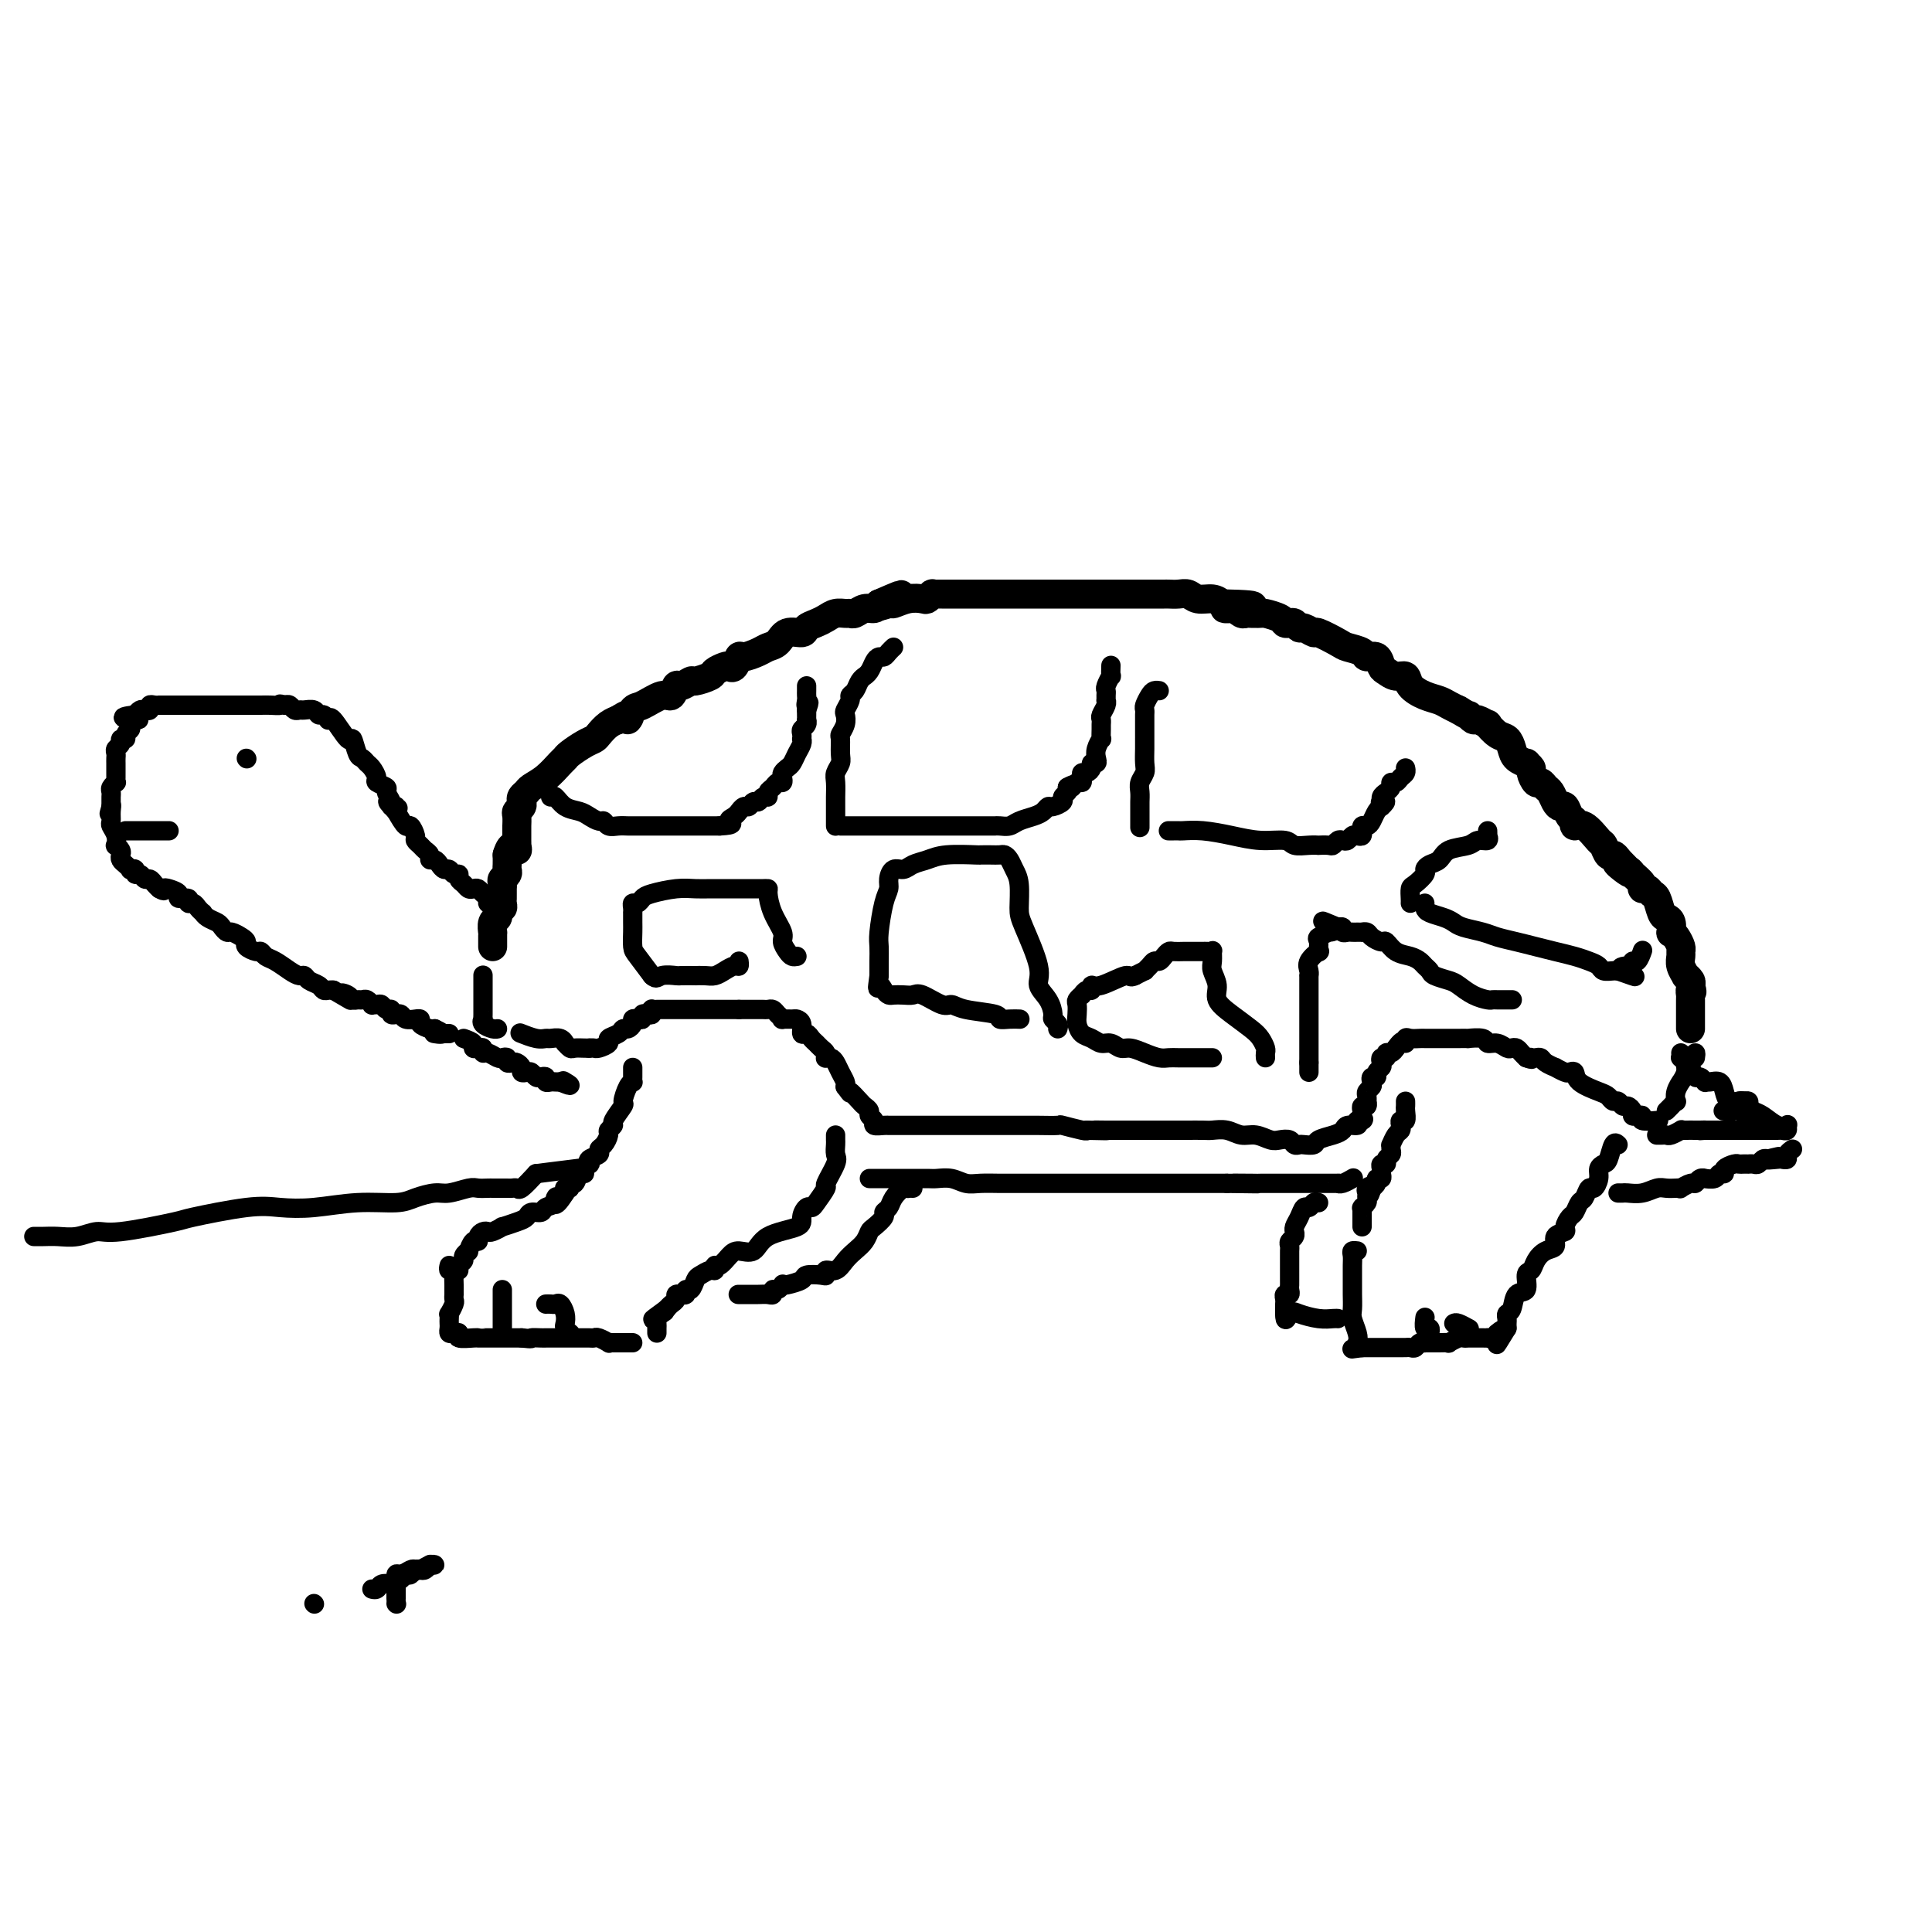 <svg viewBox='0 0 400 400' version='1.1' xmlns='http://www.w3.org/2000/svg' xmlns:xlink='http://www.w3.org/1999/xlink'><g fill='none' stroke='#000000' stroke-width='6' stroke-linecap='round' stroke-linejoin='round'><path d='M102,196c-0.001,-0.344 -0.001,-0.687 0,-1c0.001,-0.313 0.004,-0.594 0,-1c-0.004,-0.406 -0.015,-0.936 0,-1c0.015,-0.064 0.057,0.338 0,0c-0.057,-0.338 -0.212,-1.415 0,-2c0.212,-0.585 0.793,-0.678 1,-1c0.207,-0.322 0.041,-0.874 0,-1c-0.041,-0.126 0.041,0.173 0,0c-0.041,-0.173 -0.207,-0.820 0,-1c0.207,-0.180 0.788,0.105 1,0c0.212,-0.105 0.057,-0.602 0,-1c-0.057,-0.398 -0.015,-0.698 0,-1c0.015,-0.302 0.003,-0.606 0,-1c-0.003,-0.394 0.003,-0.879 0,-1c-0.003,-0.121 -0.015,0.122 0,0c0.015,-0.122 0.057,-0.609 0,-1c-0.057,-0.391 -0.211,-0.685 0,-1c0.211,-0.315 0.789,-0.651 1,-1c0.211,-0.349 0.057,-0.709 0,-1c-0.057,-0.291 -0.016,-0.512 0,-1c0.016,-0.488 0.008,-1.244 0,-2'/><path d='M105,177c0.917,-3.101 1.710,-1.354 2,-1c0.290,0.354 0.078,-0.684 0,-1c-0.078,-0.316 -0.021,0.089 0,0c0.021,-0.089 0.006,-0.672 0,-1c-0.006,-0.328 -0.003,-0.403 0,-1c0.003,-0.597 0.004,-1.718 0,-2c-0.004,-0.282 -0.015,0.275 0,0c0.015,-0.275 0.056,-1.383 0,-2c-0.056,-0.617 -0.208,-0.743 0,-1c0.208,-0.257 0.775,-0.646 1,-1c0.225,-0.354 0.107,-0.674 0,-1c-0.107,-0.326 -0.204,-0.658 0,-1c0.204,-0.342 0.709,-0.694 1,-1c0.291,-0.306 0.366,-0.567 1,-1c0.634,-0.433 1.825,-1.037 3,-2c1.175,-0.963 2.332,-2.286 3,-3c0.668,-0.714 0.847,-0.820 1,-1c0.153,-0.180 0.281,-0.433 1,-1c0.719,-0.567 2.028,-1.448 3,-2c0.972,-0.552 1.606,-0.775 2,-1c0.394,-0.225 0.549,-0.452 1,-1c0.451,-0.548 1.198,-1.417 2,-2c0.802,-0.583 1.658,-0.881 2,-1c0.342,-0.119 0.171,-0.060 0,0'/><path d='M128,149c3.503,-2.361 2.262,-0.263 2,0c-0.262,0.263 0.455,-1.311 1,-2c0.545,-0.689 0.918,-0.495 2,-1c1.082,-0.505 2.871,-1.708 4,-2c1.129,-0.292 1.596,0.329 2,0c0.404,-0.329 0.746,-1.608 1,-2c0.254,-0.392 0.420,0.102 1,0c0.580,-0.102 1.574,-0.802 2,-1c0.426,-0.198 0.285,0.104 1,0c0.715,-0.104 2.285,-0.614 3,-1c0.715,-0.386 0.573,-0.647 1,-1c0.427,-0.353 1.422,-0.798 2,-1c0.578,-0.202 0.739,-0.162 1,0c0.261,0.162 0.622,0.447 1,0c0.378,-0.447 0.773,-1.624 1,-2c0.227,-0.376 0.286,0.049 1,0c0.714,-0.049 2.083,-0.573 3,-1c0.917,-0.427 1.383,-0.758 2,-1c0.617,-0.242 1.387,-0.393 2,-1c0.613,-0.607 1.070,-1.668 2,-2c0.930,-0.332 2.332,0.065 3,0c0.668,-0.065 0.602,-0.592 1,-1c0.398,-0.408 1.258,-0.698 2,-1c0.742,-0.302 1.364,-0.616 2,-1c0.636,-0.384 1.287,-0.839 2,-1c0.713,-0.161 1.490,-0.028 2,0c0.510,0.028 0.753,-0.048 1,0c0.247,0.048 0.499,0.219 1,0c0.501,-0.219 1.250,-0.828 2,-1c0.750,-0.172 1.500,0.094 2,0c0.500,-0.094 0.750,-0.547 1,-1'/><path d='M182,125c8.526,-3.709 2.841,-0.980 1,0c-1.841,0.980 0.161,0.211 1,0c0.839,-0.211 0.516,0.136 1,0c0.484,-0.136 1.775,-0.754 3,-1c1.225,-0.246 2.384,-0.118 3,0c0.616,0.118 0.689,0.228 1,0c0.311,-0.228 0.862,-0.793 1,-1c0.138,-0.207 -0.135,-0.055 0,0c0.135,0.055 0.679,0.015 1,0c0.321,-0.015 0.418,-0.004 1,0c0.582,0.004 1.650,0.001 2,0c0.350,-0.001 -0.018,-0.000 0,0c0.018,0.000 0.421,0.000 1,0c0.579,-0.000 1.332,-0.000 2,0c0.668,0.000 1.249,0.000 2,0c0.751,-0.000 1.671,-0.000 3,0c1.329,0.000 3.069,0.000 5,0c1.931,-0.000 4.055,-0.000 6,0c1.945,0.000 3.711,0.000 6,0c2.289,-0.000 5.102,-0.000 7,0c1.898,0.000 2.880,0.000 4,0c1.120,-0.000 2.379,-0.000 3,0c0.621,0.000 0.603,0.000 1,0c0.397,-0.000 1.209,-0.001 2,0c0.791,0.001 1.562,0.004 2,0c0.438,-0.004 0.544,-0.016 1,0c0.456,0.016 1.263,0.060 2,0c0.737,-0.060 1.404,-0.222 2,0c0.596,0.222 1.122,0.829 2,1c0.878,0.171 2.108,-0.094 3,0c0.892,0.094 1.446,0.547 2,1'/><path d='M253,125c11.466,0.243 4.630,0.850 2,1c-2.630,0.150 -1.055,-0.156 0,0c1.055,0.156 1.588,0.774 2,1c0.412,0.226 0.702,0.061 1,0c0.298,-0.061 0.603,-0.017 1,0c0.397,0.017 0.888,0.007 1,0c0.112,-0.007 -0.153,-0.012 0,0c0.153,0.012 0.723,0.042 1,0c0.277,-0.042 0.259,-0.156 1,0c0.741,0.156 2.240,0.582 3,1c0.760,0.418 0.780,0.829 1,1c0.220,0.171 0.641,0.103 1,0c0.359,-0.103 0.657,-0.240 1,0c0.343,0.240 0.733,0.856 1,1c0.267,0.144 0.412,-0.183 1,0c0.588,0.183 1.618,0.875 2,1c0.382,0.125 0.115,-0.316 1,0c0.885,0.316 2.923,1.389 4,2c1.077,0.611 1.192,0.759 2,1c0.808,0.241 2.310,0.575 3,1c0.690,0.425 0.569,0.941 1,1c0.431,0.059 1.415,-0.340 2,0c0.585,0.340 0.771,1.417 1,2c0.229,0.583 0.501,0.671 1,1c0.499,0.329 1.226,0.900 2,1c0.774,0.100 1.597,-0.272 2,0c0.403,0.272 0.387,1.186 1,2c0.613,0.814 1.855,1.527 3,2c1.145,0.473 2.193,0.704 3,1c0.807,0.296 1.373,0.656 2,1c0.627,0.344 1.313,0.672 2,1'/><path d='M302,147c3.029,1.863 2.102,1.019 2,1c-0.102,-0.019 0.619,0.786 1,1c0.381,0.214 0.420,-0.165 1,0c0.580,0.165 1.700,0.873 2,1c0.300,0.127 -0.219,-0.327 0,0c0.219,0.327 1.177,1.437 2,2c0.823,0.563 1.512,0.581 2,1c0.488,0.419 0.776,1.240 1,2c0.224,0.760 0.385,1.459 1,2c0.615,0.541 1.684,0.923 2,1c0.316,0.077 -0.123,-0.152 0,0c0.123,0.152 0.806,0.685 1,1c0.194,0.315 -0.103,0.412 0,1c0.103,0.588 0.605,1.667 1,2c0.395,0.333 0.683,-0.078 1,0c0.317,0.078 0.662,0.646 1,1c0.338,0.354 0.668,0.494 1,1c0.332,0.506 0.668,1.378 1,2c0.332,0.622 0.662,0.994 1,1c0.338,0.006 0.684,-0.355 1,0c0.316,0.355 0.603,1.427 1,2c0.397,0.573 0.904,0.649 1,1c0.096,0.351 -0.220,0.977 0,1c0.220,0.023 0.976,-0.559 2,0c1.024,0.559 2.316,2.257 3,3c0.684,0.743 0.761,0.529 1,1c0.239,0.471 0.641,1.627 1,2c0.359,0.373 0.674,-0.036 1,0c0.326,0.036 0.663,0.518 1,1'/><path d='M335,178c4.991,4.970 0.969,1.896 0,1c-0.969,-0.896 1.116,0.386 2,1c0.884,0.614 0.565,0.560 1,1c0.435,0.440 1.622,1.373 2,2c0.378,0.627 -0.053,0.949 0,1c0.053,0.051 0.591,-0.169 1,0c0.409,0.169 0.688,0.726 1,1c0.312,0.274 0.658,0.263 1,1c0.342,0.737 0.679,2.221 1,3c0.321,0.779 0.625,0.852 1,1c0.375,0.148 0.822,0.372 1,1c0.178,0.628 0.086,1.660 0,2c-0.086,0.340 -0.166,-0.012 0,0c0.166,0.012 0.579,0.387 1,1c0.421,0.613 0.849,1.464 1,2c0.151,0.536 0.025,0.756 0,1c-0.025,0.244 0.049,0.513 0,1c-0.049,0.487 -0.223,1.191 0,2c0.223,0.809 0.843,1.722 1,2c0.157,0.278 -0.150,-0.079 0,0c0.150,0.079 0.757,0.594 1,1c0.243,0.406 0.121,0.703 0,1'/><path d='M350,204c0.619,2.173 0.166,1.107 0,1c-0.166,-0.107 -0.044,0.745 0,1c0.044,0.255 0.012,-0.087 0,0c-0.012,0.087 -0.003,0.602 0,1c0.003,0.398 0.001,0.680 0,1c-0.001,0.320 -0.000,0.677 0,1c0.000,0.323 0.000,0.612 0,1c-0.000,0.388 -0.000,0.875 0,1c0.000,0.125 0.000,-0.111 0,0c-0.000,0.111 -0.000,0.568 0,1c0.000,0.432 0.000,0.838 0,1c-0.000,0.162 -0.000,0.081 0,0'/></g>
<g fill='none' stroke='#000000' stroke-width='4' stroke-linecap='round' stroke-linejoin='round'><path d='M100,202c-0.000,-0.089 -0.000,-0.177 0,0c0.000,0.177 0.000,0.621 0,1c-0.000,0.379 -0.000,0.693 0,1c0.000,0.307 0.000,0.607 0,1c-0.000,0.393 -0.000,0.879 0,1c0.000,0.121 0.000,-0.123 0,0c-0.000,0.123 -0.000,0.611 0,1c0.000,0.389 0.001,0.678 0,1c-0.001,0.322 -0.002,0.678 0,1c0.002,0.322 0.007,0.612 0,1c-0.007,0.388 -0.026,0.875 0,1c0.026,0.125 0.098,-0.110 0,0c-0.098,0.110 -0.367,0.566 0,1c0.367,0.434 1.368,0.848 2,1c0.632,0.152 0.895,0.044 1,0c0.105,-0.044 0.053,-0.022 0,0'/><path d='M104,189c-0.341,-0.303 -0.683,-0.606 -1,-1c-0.317,-0.394 -0.610,-0.880 -1,-1c-0.390,-0.120 -0.878,0.125 -1,0c-0.122,-0.125 0.122,-0.621 0,-1c-0.122,-0.379 -0.610,-0.640 -1,-1c-0.390,-0.360 -0.683,-0.817 -1,-1c-0.317,-0.183 -0.659,-0.092 -1,0c-0.341,0.092 -0.683,0.183 -1,0c-0.317,-0.183 -0.610,-0.642 -1,-1c-0.390,-0.358 -0.878,-0.617 -1,-1c-0.122,-0.383 0.122,-0.890 0,-1c-0.122,-0.110 -0.610,0.177 -1,0c-0.390,-0.177 -0.683,-0.817 -1,-1c-0.317,-0.183 -0.659,0.092 -1,0c-0.341,-0.092 -0.683,-0.549 -1,-1c-0.317,-0.451 -0.609,-0.894 -1,-1c-0.391,-0.106 -0.879,0.126 -1,0c-0.121,-0.126 0.126,-0.610 0,-1c-0.126,-0.390 -0.625,-0.687 -1,-1c-0.375,-0.313 -0.624,-0.642 -1,-1c-0.376,-0.358 -0.877,-0.745 -1,-1c-0.123,-0.255 0.132,-0.378 0,-1c-0.132,-0.622 -0.651,-1.744 -1,-2c-0.349,-0.256 -0.528,0.356 -1,0c-0.472,-0.356 -1.236,-1.678 -2,-3'/><path d='M82,168c-3.399,-3.476 -0.895,-1.665 0,-1c0.895,0.665 0.183,0.186 0,0c-0.183,-0.186 0.163,-0.077 0,0c-0.163,0.077 -0.836,0.123 -1,0c-0.164,-0.123 0.181,-0.413 0,-1c-0.181,-0.587 -0.889,-1.471 -1,-2c-0.111,-0.529 0.374,-0.705 0,-1c-0.374,-0.295 -1.606,-0.710 -2,-1c-0.394,-0.290 0.049,-0.456 0,-1c-0.049,-0.544 -0.591,-1.464 -1,-2c-0.409,-0.536 -0.685,-0.686 -1,-1c-0.315,-0.314 -0.669,-0.793 -1,-1c-0.331,-0.207 -0.639,-0.143 -1,-1c-0.361,-0.857 -0.777,-2.636 -1,-3c-0.223,-0.364 -0.255,0.688 -1,0c-0.745,-0.688 -2.202,-3.117 -3,-4c-0.798,-0.883 -0.935,-0.222 -1,0c-0.065,0.222 -0.058,0.003 0,0c0.058,-0.003 0.166,0.209 0,0c-0.166,-0.209 -0.608,-0.841 -1,-1c-0.392,-0.159 -0.735,0.155 -1,0c-0.265,-0.155 -0.452,-0.777 -1,-1c-0.548,-0.223 -1.456,-0.046 -2,0c-0.544,0.046 -0.723,-0.039 -1,0c-0.277,0.039 -0.651,0.203 -1,0c-0.349,-0.203 -0.671,-0.772 -1,-1c-0.329,-0.228 -0.664,-0.114 -1,0'/><path d='M59,146c-1.674,-0.464 -0.860,-0.124 -1,0c-0.140,0.124 -1.233,0.033 -2,0c-0.767,-0.033 -1.209,-0.009 -2,0c-0.791,0.009 -1.931,0.002 -3,0c-1.069,-0.002 -2.068,-0.001 -3,0c-0.932,0.001 -1.796,0.000 -2,0c-0.204,-0.000 0.254,-0.000 0,0c-0.254,0.000 -1.220,0.000 -2,0c-0.780,-0.000 -1.375,-0.000 -2,0c-0.625,0.000 -1.281,0.000 -2,0c-0.719,-0.000 -1.502,-0.000 -2,0c-0.498,0.000 -0.712,0.000 -1,0c-0.288,-0.000 -0.651,-0.000 -1,0c-0.349,0.000 -0.685,0.000 -1,0c-0.315,-0.000 -0.610,-0.001 -1,0c-0.390,0.001 -0.874,0.004 -1,0c-0.126,-0.004 0.107,-0.015 0,0c-0.107,0.015 -0.553,0.056 -1,0c-0.447,-0.056 -0.893,-0.208 -1,0c-0.107,0.208 0.126,0.777 0,1c-0.126,0.223 -0.611,0.098 -1,0c-0.389,-0.098 -0.683,-0.171 -1,0c-0.317,0.171 -0.659,0.585 -1,1'/><path d='M28,148c-4.813,0.549 -1.346,0.920 0,1c1.346,0.080 0.572,-0.132 0,0c-0.572,0.132 -0.942,0.609 -1,1c-0.058,0.391 0.196,0.696 0,1c-0.196,0.304 -0.841,0.606 -1,1c-0.159,0.394 0.168,0.879 0,1c-0.168,0.121 -0.830,-0.123 -1,0c-0.170,0.123 0.150,0.611 0,1c-0.150,0.389 -0.772,0.678 -1,1c-0.228,0.322 -0.061,0.678 0,1c0.061,0.322 0.016,0.611 0,1c-0.016,0.389 -0.004,0.877 0,1c0.004,0.123 0.001,-0.121 0,0c-0.001,0.121 0.001,0.606 0,1c-0.001,0.394 -0.004,0.697 0,1c0.004,0.303 0.015,0.606 0,1c-0.015,0.394 -0.057,0.879 0,1c0.057,0.121 0.211,-0.122 0,0c-0.211,0.122 -0.789,0.610 -1,1c-0.211,0.390 -0.057,0.682 0,1c0.057,0.318 0.015,0.663 0,1c-0.015,0.337 -0.004,0.668 0,1c0.004,0.332 0.002,0.666 0,1'/><path d='M23,167c-0.772,2.908 -0.203,0.680 0,0c0.203,-0.680 0.041,0.190 0,1c-0.041,0.810 0.041,1.561 0,2c-0.041,0.439 -0.203,0.565 0,1c0.203,0.435 0.773,1.177 1,2c0.227,0.823 0.113,1.726 0,2c-0.113,0.274 -0.224,-0.082 0,0c0.224,0.082 0.782,0.600 1,1c0.218,0.400 0.096,0.682 0,1c-0.096,0.318 -0.165,0.673 0,1c0.165,0.327 0.565,0.628 1,1c0.435,0.372 0.904,0.817 1,1c0.096,0.183 -0.182,0.106 0,0c0.182,-0.106 0.822,-0.239 1,0c0.178,0.239 -0.107,0.852 0,1c0.107,0.148 0.606,-0.167 1,0c0.394,0.167 0.683,0.818 1,1c0.317,0.182 0.662,-0.105 1,0c0.338,0.105 0.668,0.601 1,1c0.332,0.399 0.666,0.699 1,1'/><path d='M33,184c1.284,0.785 0.993,0.248 1,0c0.007,-0.248 0.313,-0.206 1,0c0.687,0.206 1.756,0.576 2,1c0.244,0.424 -0.338,0.901 0,1c0.338,0.099 1.597,-0.180 2,0c0.403,0.180 -0.050,0.818 0,1c0.050,0.182 0.604,-0.092 1,0c0.396,0.092 0.635,0.549 1,1c0.365,0.451 0.857,0.894 1,1c0.143,0.106 -0.064,-0.125 0,0c0.064,0.125 0.397,0.607 1,1c0.603,0.393 1.474,0.697 2,1c0.526,0.303 0.705,0.606 1,1c0.295,0.394 0.704,0.879 1,1c0.296,0.121 0.478,-0.121 1,0c0.522,0.121 1.383,0.606 2,1c0.617,0.394 0.991,0.697 1,1c0.009,0.303 -0.346,0.605 0,1c0.346,0.395 1.395,0.883 2,1c0.605,0.117 0.768,-0.136 1,0c0.232,0.136 0.535,0.663 1,1c0.465,0.337 1.093,0.486 2,1c0.907,0.514 2.092,1.394 3,2c0.908,0.606 1.539,0.937 2,1c0.461,0.063 0.754,-0.141 1,0c0.246,0.141 0.447,0.626 1,1c0.553,0.374 1.457,0.636 2,1c0.543,0.364 0.723,0.829 1,1c0.277,0.171 0.651,0.049 1,0c0.349,-0.049 0.675,-0.024 1,0'/><path d='M69,205c5.974,3.492 2.910,1.720 2,1c-0.910,-0.720 0.333,-0.390 1,0c0.667,0.390 0.757,0.840 1,1c0.243,0.160 0.639,0.029 1,0c0.361,-0.029 0.688,0.045 1,0c0.312,-0.045 0.608,-0.209 1,0c0.392,0.209 0.878,0.792 1,1c0.122,0.208 -0.121,0.041 0,0c0.121,-0.041 0.606,0.045 1,0c0.394,-0.045 0.698,-0.222 1,0c0.302,0.222 0.602,0.844 1,1c0.398,0.156 0.895,-0.156 1,0c0.105,0.156 -0.180,0.778 0,1c0.180,0.222 0.827,0.045 1,0c0.173,-0.045 -0.126,0.041 0,0c0.126,-0.041 0.679,-0.208 1,0c0.321,0.208 0.410,0.790 1,1c0.590,0.210 1.681,0.046 2,0c0.319,-0.046 -0.136,0.026 0,0c0.136,-0.026 0.861,-0.151 1,0c0.139,0.151 -0.309,0.579 0,1c0.309,0.421 1.374,0.835 2,1c0.626,0.165 0.813,0.083 1,0'/><path d='M90,213c3.200,1.464 0.700,1.124 0,1c-0.700,-0.124 0.400,-0.033 1,0c0.600,0.033 0.700,0.009 1,0c0.300,-0.009 0.800,-0.003 1,0c0.200,0.003 0.100,0.001 0,0'/><path d='M26,172c0.297,0.000 0.594,0.000 1,0c0.406,0.000 0.922,0.000 1,0c0.078,0.000 -0.281,0.000 0,0c0.281,0.000 1.202,0.000 2,0c0.798,0.000 1.471,-0.000 2,0c0.529,0.000 0.912,0.000 1,0c0.088,0.000 -0.121,0.000 0,0c0.121,0.000 0.571,0.000 1,0c0.429,0.000 0.837,0.000 1,0c0.163,0.000 0.082,0.000 0,0'/><path d='M51,157c0.000,0.000 0.100,0.100 0.1,0.1'/><path d='M96,215c0.867,0.312 1.734,0.623 2,1c0.266,0.377 -0.070,0.818 0,1c0.070,0.182 0.548,0.105 1,0c0.452,-0.105 0.880,-0.238 1,0c0.120,0.238 -0.069,0.847 0,1c0.069,0.153 0.396,-0.152 1,0c0.604,0.152 1.485,0.759 2,1c0.515,0.241 0.662,0.116 1,0c0.338,-0.116 0.865,-0.225 1,0c0.135,0.225 -0.122,0.782 0,1c0.122,0.218 0.624,0.097 1,0c0.376,-0.097 0.625,-0.171 1,0c0.375,0.171 0.874,0.585 1,1c0.126,0.415 -0.121,0.829 0,1c0.121,0.171 0.611,0.097 1,0c0.389,-0.097 0.678,-0.218 1,0c0.322,0.218 0.678,0.777 1,1c0.322,0.223 0.611,0.112 1,0c0.389,-0.112 0.878,-0.226 1,0c0.122,0.226 -0.122,0.793 0,1c0.122,0.207 0.610,0.056 1,0c0.390,-0.056 0.683,-0.016 1,0c0.317,0.016 0.659,0.008 1,0'/><path d='M116,224c3.333,1.400 1.667,0.400 1,0c-0.667,-0.400 -0.333,-0.200 0,0'/><path d='M108,214c-0.283,-0.114 -0.567,-0.228 0,0c0.567,0.228 1.984,0.797 3,1c1.016,0.203 1.630,0.039 2,0c0.370,-0.039 0.495,0.046 1,0c0.505,-0.046 1.391,-0.223 2,0c0.609,0.223 0.940,0.844 1,1c0.060,0.156 -0.152,-0.154 0,0c0.152,0.154 0.668,0.773 1,1c0.332,0.227 0.481,0.061 1,0c0.519,-0.061 1.409,-0.016 2,0c0.591,0.016 0.883,0.005 1,0c0.117,-0.005 0.058,-0.002 0,0'/><path d='M122,217c0.374,-0.024 0.748,-0.048 1,0c0.252,0.048 0.382,0.166 1,0c0.618,-0.166 1.723,-0.618 2,-1c0.277,-0.382 -0.276,-0.694 0,-1c0.276,-0.306 1.380,-0.608 2,-1c0.620,-0.392 0.757,-0.876 1,-1c0.243,-0.124 0.591,0.111 1,0c0.409,-0.111 0.879,-0.569 1,-1c0.121,-0.431 -0.109,-0.834 0,-1c0.109,-0.166 0.555,-0.096 1,0c0.445,0.096 0.890,0.218 1,0c0.110,-0.218 -0.115,-0.776 0,-1c0.115,-0.224 0.570,-0.112 1,0c0.430,0.112 0.835,0.226 1,0c0.165,-0.226 0.090,-0.793 0,-1c-0.090,-0.207 -0.195,-0.056 0,0c0.195,0.056 0.690,0.015 1,0c0.310,-0.015 0.435,-0.004 1,0c0.565,0.004 1.569,0.001 2,0c0.431,-0.001 0.290,-0.000 1,0c0.710,0.000 2.272,0.000 3,0c0.728,-0.000 0.620,-0.000 1,0c0.380,0.000 1.246,0.000 2,0c0.754,-0.000 1.395,-0.000 2,0c0.605,0.000 1.173,0.000 2,0c0.827,-0.000 1.914,-0.000 3,0'/><path d='M153,209c2.520,0.000 0.321,0.000 0,0c-0.321,-0.000 1.238,-0.000 2,0c0.762,0.000 0.729,0.000 1,0c0.271,-0.000 0.846,-0.001 1,0c0.154,0.001 -0.114,0.003 0,0c0.114,-0.003 0.609,-0.011 1,0c0.391,0.011 0.677,0.041 1,0c0.323,-0.041 0.682,-0.155 1,0c0.318,0.155 0.596,0.577 1,1c0.404,0.423 0.935,0.847 1,1c0.065,0.153 -0.337,0.035 0,0c0.337,-0.035 1.414,0.014 2,0c0.586,-0.014 0.682,-0.092 1,0c0.318,0.092 0.859,0.353 1,1c0.141,0.647 -0.117,1.679 0,2c0.117,0.321 0.609,-0.069 1,0c0.391,0.069 0.679,0.597 1,1c0.321,0.403 0.674,0.683 1,1c0.326,0.317 0.626,0.673 1,1c0.374,0.327 0.821,0.626 1,1c0.179,0.374 0.089,0.824 0,1c-0.089,0.176 -0.178,0.078 0,0c0.178,-0.078 0.622,-0.137 1,0c0.378,0.137 0.689,0.470 1,1c0.311,0.530 0.622,1.258 1,2c0.378,0.742 0.822,1.498 1,2c0.178,0.502 0.089,0.751 0,1'/><path d='M175,225c1.664,2.284 0.823,0.993 1,1c0.177,0.007 1.372,1.311 2,2c0.628,0.689 0.688,0.763 1,1c0.312,0.237 0.875,0.638 1,1c0.125,0.362 -0.187,0.685 0,1c0.187,0.315 0.872,0.620 1,1c0.128,0.380 -0.300,0.834 0,1c0.300,0.166 1.328,0.045 2,0c0.672,-0.045 0.989,-0.012 1,0c0.011,0.012 -0.285,0.003 0,0c0.285,-0.003 1.150,-0.001 2,0c0.850,0.001 1.684,0.000 2,0c0.316,-0.000 0.114,-0.000 1,0c0.886,0.000 2.861,0.000 4,0c1.139,-0.000 1.443,-0.000 2,0c0.557,0.000 1.368,0.000 2,0c0.632,-0.000 1.086,-0.000 2,0c0.914,0.000 2.287,-0.000 3,0c0.713,0.000 0.764,0.000 1,0c0.236,-0.000 0.656,-0.000 1,0c0.344,0.000 0.613,0.000 1,0c0.387,-0.000 0.892,-0.000 1,0c0.108,0.000 -0.180,0.000 0,0c0.180,-0.000 0.829,-0.001 2,0c1.171,0.001 2.864,0.004 4,0c1.136,-0.004 1.716,-0.015 3,0c1.284,0.015 3.272,0.056 4,0c0.728,-0.056 0.196,-0.207 1,0c0.804,0.207 2.944,0.774 4,1c1.056,0.226 1.028,0.113 1,0'/><path d='M225,234c7.163,0.155 3.071,0.041 2,0c-1.071,-0.041 0.881,-0.011 2,0c1.119,0.011 1.407,0.003 2,0c0.593,-0.003 1.493,-0.001 2,0c0.507,0.001 0.622,0.000 1,0c0.378,-0.000 1.019,-0.000 2,0c0.981,0.000 2.303,0.000 3,0c0.697,-0.000 0.768,-0.000 1,0c0.232,0.000 0.623,0.000 1,0c0.377,-0.000 0.738,-0.000 1,0c0.262,0.000 0.425,0.000 1,0c0.575,-0.000 1.560,-0.001 2,0c0.440,0.001 0.333,0.004 1,0c0.667,-0.004 2.107,-0.016 3,0c0.893,0.016 1.240,0.061 2,0c0.760,-0.061 1.932,-0.226 3,0c1.068,0.226 2.030,0.844 3,1c0.970,0.156 1.947,-0.151 3,0c1.053,0.151 2.180,0.758 3,1c0.820,0.242 1.332,0.117 2,0c0.668,-0.117 1.493,-0.227 2,0c0.507,0.227 0.697,0.790 1,1c0.303,0.210 0.717,0.067 1,0c0.283,-0.067 0.433,-0.059 1,0c0.567,0.059 1.551,0.170 2,0c0.449,-0.170 0.362,-0.619 1,-1c0.638,-0.381 2.000,-0.693 3,-1c1.000,-0.307 1.639,-0.608 2,-1c0.361,-0.392 0.443,-0.875 1,-1c0.557,-0.125 1.588,0.107 2,0c0.412,-0.107 0.206,-0.554 0,-1'/><path d='M281,232c1.929,-0.724 1.253,-0.035 1,0c-0.253,0.035 -0.082,-0.583 0,-1c0.082,-0.417 0.074,-0.633 0,-1c-0.074,-0.367 -0.216,-0.886 0,-1c0.216,-0.114 0.789,0.177 1,0c0.211,-0.177 0.060,-0.821 0,-1c-0.060,-0.179 -0.030,0.107 0,0c0.030,-0.107 0.059,-0.607 0,-1c-0.059,-0.393 -0.208,-0.679 0,-1c0.208,-0.321 0.773,-0.677 1,-1c0.227,-0.323 0.117,-0.611 0,-1c-0.117,-0.389 -0.241,-0.877 0,-1c0.241,-0.123 0.848,0.121 1,0c0.152,-0.121 -0.151,-0.606 0,-1c0.151,-0.394 0.758,-0.698 1,-1c0.242,-0.302 0.120,-0.602 0,-1c-0.120,-0.398 -0.239,-0.894 0,-1c0.239,-0.106 0.837,0.178 1,0c0.163,-0.178 -0.110,-0.817 0,-1c0.110,-0.183 0.603,0.091 1,0c0.397,-0.091 0.699,-0.545 1,-1'/><path d='M289,217c1.699,-2.486 1.948,-1.202 2,-1c0.052,0.202 -0.092,-0.678 0,-1c0.092,-0.322 0.420,-0.086 1,0c0.580,0.086 1.412,0.023 2,0c0.588,-0.023 0.931,-0.006 1,0c0.069,0.006 -0.137,0.002 0,0c0.137,-0.002 0.615,-0.000 1,0c0.385,0.000 0.677,0.000 1,0c0.323,-0.000 0.678,-0.000 1,0c0.322,0.000 0.610,0.000 1,0c0.390,-0.000 0.883,-0.000 1,0c0.117,0.000 -0.143,0.000 0,0c0.143,-0.000 0.690,-0.001 1,0c0.310,0.001 0.383,0.004 1,0c0.617,-0.004 1.779,-0.016 2,0c0.221,0.016 -0.498,0.061 0,0c0.498,-0.061 2.213,-0.226 3,0c0.787,0.226 0.645,0.844 1,1c0.355,0.156 1.208,-0.152 2,0c0.792,0.152 1.521,0.762 2,1c0.479,0.238 0.706,0.105 1,0c0.294,-0.105 0.656,-0.182 1,0c0.344,0.182 0.670,0.623 1,1c0.330,0.377 0.665,0.688 1,1'/><path d='M316,219c1.631,0.620 1.209,0.169 1,0c-0.209,-0.169 -0.206,-0.055 0,0c0.206,0.055 0.614,0.052 1,0c0.386,-0.052 0.751,-0.154 1,0c0.249,0.154 0.381,0.563 1,1c0.619,0.437 1.725,0.900 2,1c0.275,0.100 -0.280,-0.164 0,0c0.280,0.164 1.395,0.755 2,1c0.605,0.245 0.701,0.145 1,0c0.299,-0.145 0.801,-0.336 1,0c0.199,0.336 0.095,1.199 1,2c0.905,0.801 2.820,1.539 4,2c1.180,0.461 1.625,0.645 2,1c0.375,0.355 0.679,0.883 1,1c0.321,0.117 0.660,-0.175 1,0c0.340,0.175 0.682,0.818 1,1c0.318,0.182 0.612,-0.096 1,0c0.388,0.096 0.872,0.565 1,1c0.128,0.435 -0.098,0.834 0,1c0.098,0.166 0.521,0.097 1,0c0.479,-0.097 1.015,-0.222 1,0c-0.015,0.222 -0.581,0.790 0,1c0.581,0.210 2.309,0.060 3,0c0.691,-0.060 0.346,-0.030 0,0'/><path d='M351,219c0.081,-0.517 0.161,-1.034 0,-1c-0.161,0.034 -0.564,0.621 -1,1c-0.436,0.379 -0.905,0.552 -1,1c-0.095,0.448 0.185,1.171 0,2c-0.185,0.829 -0.833,1.762 -1,2c-0.167,0.238 0.149,-0.221 0,0c-0.149,0.221 -0.762,1.121 -1,2c-0.238,0.879 -0.103,1.738 0,2c0.103,0.262 0.172,-0.074 0,0c-0.172,0.074 -0.585,0.558 -1,1c-0.415,0.442 -0.833,0.840 -1,1c-0.167,0.160 -0.084,0.080 0,0'/><path d='M348,218c0.024,0.449 0.048,0.899 0,1c-0.048,0.101 -0.168,-0.146 0,0c0.168,0.146 0.623,0.684 1,1c0.377,0.316 0.675,0.410 1,1c0.325,0.590 0.678,1.675 1,2c0.322,0.325 0.615,-0.111 1,0c0.385,0.111 0.863,0.767 1,1c0.137,0.233 -0.066,0.042 0,0c0.066,-0.042 0.403,0.066 1,0c0.597,-0.066 1.455,-0.305 2,0c0.545,0.305 0.777,1.153 1,2c0.223,0.847 0.438,1.694 1,2c0.562,0.306 1.471,0.072 2,0c0.529,-0.072 0.678,0.019 1,0c0.322,-0.019 0.818,-0.150 1,0c0.182,0.150 0.049,0.579 0,1c-0.049,0.421 -0.014,0.835 0,1c0.014,0.165 0.007,0.083 0,0'/><path d='M362,230c1.741,1.856 -0.906,0.497 -2,0c-1.094,-0.497 -0.633,-0.133 -1,0c-0.367,0.133 -1.560,0.036 -2,0c-0.440,-0.036 -0.126,-0.010 0,0c0.126,0.010 0.063,0.005 0,0'/><path d='M131,221c-0.002,0.340 -0.003,0.680 0,1c0.003,0.320 0.011,0.619 0,1c-0.011,0.381 -0.039,0.846 0,1c0.039,0.154 0.146,-0.001 0,0c-0.146,0.001 -0.546,0.157 -1,1c-0.454,0.843 -0.963,2.373 -1,3c-0.037,0.627 0.397,0.352 0,1c-0.397,0.648 -1.626,2.219 -2,3c-0.374,0.781 0.106,0.773 0,1c-0.106,0.227 -0.797,0.691 -1,1c-0.203,0.309 0.082,0.464 0,1c-0.082,0.536 -0.530,1.454 -1,2c-0.470,0.546 -0.962,0.720 -1,1c-0.038,0.280 0.378,0.666 0,1c-0.378,0.334 -1.551,0.616 -2,1c-0.449,0.384 -0.176,0.871 0,1c0.176,0.129 0.255,-0.101 0,0c-0.255,0.101 -0.843,0.534 -1,1c-0.157,0.466 0.117,0.966 0,1c-0.117,0.034 -0.623,-0.397 -1,0c-0.377,0.397 -0.623,1.623 -1,2c-0.377,0.377 -0.886,-0.096 -1,0c-0.114,0.096 0.166,0.761 0,1c-0.166,0.239 -0.776,0.054 -1,0c-0.224,-0.054 -0.060,0.024 0,0c0.060,-0.024 0.017,-0.150 0,0c-0.017,0.150 -0.009,0.575 0,1'/><path d='M117,247c-2.649,4.200 -2.272,1.699 -2,1c0.272,-0.699 0.438,0.404 0,1c-0.438,0.596 -1.481,0.684 -2,1c-0.519,0.316 -0.515,0.859 -1,1c-0.485,0.141 -1.459,-0.121 -2,0c-0.541,0.121 -0.649,0.625 -1,1c-0.351,0.375 -0.945,0.623 -2,1c-1.055,0.377 -2.573,0.885 -3,1c-0.427,0.115 0.235,-0.163 0,0c-0.235,0.163 -1.369,0.766 -2,1c-0.631,0.234 -0.760,0.099 -1,0c-0.240,-0.099 -0.590,-0.162 -1,0c-0.410,0.162 -0.879,0.550 -1,1c-0.121,0.450 0.107,0.961 0,1c-0.107,0.039 -0.550,-0.393 -1,0c-0.450,0.393 -0.909,1.611 -1,2c-0.091,0.389 0.186,-0.050 0,0c-0.186,0.050 -0.834,0.588 -1,1c-0.166,0.412 0.151,0.698 0,1c-0.151,0.302 -0.772,0.620 -1,1c-0.228,0.380 -0.065,0.823 0,1c0.065,0.177 0.033,0.089 0,0'/><path d='M173,235c-0.005,0.362 -0.009,0.725 0,1c0.009,0.275 0.032,0.463 0,1c-0.032,0.537 -0.121,1.422 0,2c0.121,0.578 0.450,0.849 0,2c-0.450,1.151 -1.678,3.183 -2,4c-0.322,0.817 0.263,0.421 0,1c-0.263,0.579 -1.375,2.133 -2,3c-0.625,0.867 -0.762,1.046 -1,1c-0.238,-0.046 -0.576,-0.316 -1,0c-0.424,0.316 -0.932,1.219 -1,2c-0.068,0.781 0.305,1.440 -1,2c-1.305,0.560 -4.290,1.019 -6,2c-1.710,0.981 -2.147,2.482 -3,3c-0.853,0.518 -2.123,0.052 -3,0c-0.877,-0.052 -1.361,0.311 -2,1c-0.639,0.689 -1.432,1.705 -2,2c-0.568,0.295 -0.912,-0.129 -1,0c-0.088,0.129 0.079,0.813 0,1c-0.079,0.187 -0.403,-0.123 -1,0c-0.597,0.123 -1.465,0.678 -2,1c-0.535,0.322 -0.736,0.412 -1,1c-0.264,0.588 -0.592,1.674 -1,2c-0.408,0.326 -0.898,-0.110 -1,0c-0.102,0.110 0.184,0.764 0,1c-0.184,0.236 -0.837,0.052 -1,0c-0.163,-0.052 0.163,0.027 0,0c-0.163,-0.027 -0.817,-0.162 -1,0c-0.183,0.162 0.105,0.621 0,1c-0.105,0.379 -0.601,0.680 -1,1c-0.399,0.320 -0.699,0.660 -1,1'/><path d='M138,271c-5.038,3.643 -2.135,1.749 -1,1c1.135,-0.749 0.500,-0.355 0,0c-0.500,0.355 -0.866,0.669 -1,1c-0.134,0.331 -0.036,0.677 0,1c0.036,0.323 0.010,0.623 0,1c-0.010,0.377 -0.003,0.832 0,1c0.003,0.168 0.001,0.048 0,0c-0.001,-0.048 -0.000,-0.024 0,0'/><path d='M93,262c-0.113,0.438 -0.226,0.877 0,1c0.226,0.123 0.793,-0.068 1,0c0.207,0.068 0.056,0.396 0,1c-0.056,0.604 -0.015,1.486 0,2c0.015,0.514 0.005,0.661 0,1c-0.005,0.339 -0.005,0.869 0,1c0.005,0.131 0.015,-0.137 0,0c-0.015,0.137 -0.057,0.681 0,1c0.057,0.319 0.211,0.414 0,1c-0.211,0.586 -0.788,1.662 -1,2c-0.212,0.338 -0.057,-0.063 0,0c0.057,0.063 0.018,0.592 0,1c-0.018,0.408 -0.014,0.697 0,1c0.014,0.303 0.040,0.621 0,1c-0.040,0.379 -0.144,0.820 0,1c0.144,0.180 0.536,0.101 1,0c0.464,-0.101 1.000,-0.223 1,0c-0.000,0.223 -0.537,0.792 0,1c0.537,0.208 2.147,0.056 3,0c0.853,-0.056 0.950,-0.015 1,0c0.050,0.015 0.055,0.004 1,0c0.945,-0.004 2.831,-0.001 4,0c1.169,0.001 1.623,0.000 2,0c0.377,-0.000 0.679,-0.000 1,0c0.321,0.000 0.660,0.000 1,0'/><path d='M108,277c2.672,0.309 1.851,0.083 2,0c0.149,-0.083 1.268,-0.022 2,0c0.732,0.022 1.079,0.006 1,0c-0.079,-0.006 -0.583,-0.002 0,0c0.583,0.002 2.254,0.000 3,0c0.746,-0.000 0.567,0.000 1,0c0.433,-0.000 1.477,-0.001 2,0c0.523,0.001 0.526,0.004 1,0c0.474,-0.004 1.418,-0.015 2,0c0.582,0.015 0.800,0.057 1,0c0.200,-0.057 0.382,-0.211 1,0c0.618,0.211 1.671,0.789 2,1c0.329,0.211 -0.067,0.057 0,0c0.067,-0.057 0.596,-0.015 1,0c0.404,0.015 0.683,0.004 1,0c0.317,-0.004 0.673,-0.001 1,0c0.327,0.001 0.627,0.000 1,0c0.373,-0.000 0.821,-0.000 1,0c0.179,0.000 0.090,0.000 0,0'/><path d='M291,228c0.008,0.372 0.016,0.744 0,1c-0.016,0.256 -0.056,0.398 0,1c0.056,0.602 0.208,1.666 0,2c-0.208,0.334 -0.778,-0.060 -1,0c-0.222,0.060 -0.098,0.576 0,1c0.098,0.424 0.170,0.758 0,1c-0.170,0.242 -0.580,0.394 -1,1c-0.420,0.606 -0.849,1.668 -1,2c-0.151,0.332 -0.025,-0.065 0,0c0.025,0.065 -0.050,0.591 0,1c0.050,0.409 0.224,0.701 0,1c-0.224,0.299 -0.845,0.605 -1,1c-0.155,0.395 0.156,0.880 0,1c-0.156,0.120 -0.778,-0.126 -1,0c-0.222,0.126 -0.045,0.625 0,1c0.045,0.375 -0.043,0.625 0,1c0.043,0.375 0.218,0.874 0,1c-0.218,0.126 -0.828,-0.120 -1,0c-0.172,0.120 0.094,0.606 0,1c-0.094,0.394 -0.547,0.697 -1,1'/><path d='M284,246c-1.022,2.797 -0.077,0.791 0,0c0.077,-0.791 -0.715,-0.366 -1,0c-0.285,0.366 -0.062,0.673 0,1c0.062,0.327 -0.036,0.675 0,1c0.036,0.325 0.206,0.626 0,1c-0.206,0.374 -0.787,0.821 -1,1c-0.213,0.179 -0.057,0.089 0,0c0.057,-0.089 0.015,-0.178 0,0c-0.015,0.178 -0.004,0.622 0,1c0.004,0.378 0.001,0.689 0,1c-0.001,0.311 -0.000,0.622 0,1c0.000,0.378 0.000,0.822 0,1c-0.000,0.178 -0.000,0.089 0,0'/><path d='M335,237c-0.331,-0.314 -0.662,-0.629 -1,0c-0.338,0.629 -0.682,2.201 -1,3c-0.318,0.799 -0.610,0.825 -1,1c-0.390,0.175 -0.878,0.499 -1,1c-0.122,0.501 0.122,1.180 0,2c-0.122,0.820 -0.610,1.782 -1,2c-0.390,0.218 -0.681,-0.307 -1,0c-0.319,0.307 -0.664,1.448 -1,2c-0.336,0.552 -0.662,0.515 -1,1c-0.338,0.485 -0.687,1.491 -1,2c-0.313,0.509 -0.590,0.522 -1,1c-0.410,0.478 -0.953,1.423 -1,2c-0.047,0.577 0.401,0.787 0,1c-0.401,0.213 -1.651,0.428 -2,1c-0.349,0.572 0.204,1.499 0,2c-0.204,0.501 -1.163,0.576 -2,1c-0.837,0.424 -1.552,1.197 -2,2c-0.448,0.803 -0.631,1.637 -1,2c-0.369,0.363 -0.926,0.254 -1,1c-0.074,0.746 0.334,2.346 0,3c-0.334,0.654 -1.410,0.360 -2,1c-0.590,0.640 -0.694,2.213 -1,3c-0.306,0.787 -0.814,0.788 -1,1c-0.186,0.212 -0.050,0.634 0,1c0.050,0.366 0.014,0.676 0,1c-0.014,0.324 -0.007,0.662 0,1'/><path d='M312,275c-3.721,6.101 -1.523,2.353 -1,1c0.523,-1.353 -0.630,-0.310 -1,0c-0.370,0.310 0.041,-0.113 0,0c-0.041,0.113 -0.536,0.762 -1,1c-0.464,0.238 -0.898,0.064 -1,0c-0.102,-0.064 0.127,-0.017 0,0c-0.127,0.017 -0.612,0.005 -1,0c-0.388,-0.005 -0.680,-0.002 -1,0c-0.320,0.002 -0.668,0.004 -1,0c-0.332,-0.004 -0.648,-0.015 -1,0c-0.352,0.015 -0.740,0.057 -1,0c-0.260,-0.057 -0.393,-0.211 -1,0c-0.607,0.211 -1.689,0.789 -2,1c-0.311,0.211 0.148,0.056 0,0c-0.148,-0.056 -0.904,-0.011 -2,0c-1.096,0.011 -2.531,-0.011 -3,0c-0.469,0.011 0.028,0.056 0,0c-0.028,-0.056 -0.583,-0.211 -1,0c-0.417,0.211 -0.697,0.789 -1,1c-0.303,0.211 -0.629,0.057 -1,0c-0.371,-0.057 -0.786,-0.015 -1,0c-0.214,0.015 -0.228,0.004 -1,0c-0.772,-0.004 -2.301,-0.001 -3,0c-0.699,0.001 -0.569,0.000 -1,0c-0.431,-0.000 -1.424,-0.000 -2,0c-0.576,0.000 -0.736,0.000 -1,0c-0.264,-0.000 -0.632,-0.000 -1,0'/><path d='M282,279c-4.581,0.608 -1.035,0.129 0,0c1.035,-0.129 -0.441,0.094 -1,0c-0.559,-0.094 -0.202,-0.504 0,-1c0.202,-0.496 0.250,-1.077 0,-2c-0.250,-0.923 -0.799,-2.187 -1,-3c-0.201,-0.813 -0.054,-1.176 0,-2c0.054,-0.824 0.015,-2.108 0,-3c-0.015,-0.892 -0.005,-1.392 0,-2c0.005,-0.608 0.005,-1.326 0,-2c-0.005,-0.674 -0.015,-1.305 0,-2c0.015,-0.695 0.056,-1.454 0,-2c-0.056,-0.546 -0.207,-0.878 0,-1c0.207,-0.122 0.774,-0.035 1,0c0.226,0.035 0.113,0.017 0,0'/><path d='M180,244c0.345,-0.000 0.691,-0.000 1,0c0.309,0.000 0.582,0.000 1,0c0.418,-0.000 0.983,-0.001 2,0c1.017,0.001 2.488,0.004 4,0c1.512,-0.004 3.064,-0.015 4,0c0.936,0.015 1.254,0.057 2,0c0.746,-0.057 1.919,-0.211 3,0c1.081,0.211 2.070,0.789 3,1c0.930,0.211 1.800,0.057 3,0c1.200,-0.057 2.730,-0.015 4,0c1.270,0.015 2.280,0.004 3,0c0.720,-0.004 1.151,-0.001 2,0c0.849,0.001 2.117,0.000 3,0c0.883,-0.000 1.382,-0.000 2,0c0.618,0.000 1.354,0.000 2,0c0.646,-0.000 1.202,-0.000 2,0c0.798,0.000 1.838,0.000 3,0c1.162,-0.000 2.447,-0.000 3,0c0.553,0.000 0.374,0.000 1,0c0.626,-0.000 2.059,-0.000 3,0c0.941,0.000 1.392,0.000 2,0c0.608,-0.000 1.373,-0.000 2,0c0.627,0.000 1.115,0.000 2,0c0.885,-0.000 2.165,-0.000 3,0c0.835,0.000 1.224,0.000 2,0c0.776,-0.000 1.940,-0.000 3,0c1.060,0.000 2.016,0.000 3,0c0.984,-0.000 1.995,-0.000 3,0c1.005,0.000 2.002,0.000 3,0'/><path d='M254,245c11.732,0.155 4.061,0.041 2,0c-2.061,-0.041 1.489,-0.011 3,0c1.511,0.011 0.984,0.003 1,0c0.016,-0.003 0.577,-0.001 1,0c0.423,0.001 0.709,0.000 1,0c0.291,-0.000 0.589,-0.000 1,0c0.411,0.000 0.937,0.000 1,0c0.063,-0.000 -0.337,-0.000 0,0c0.337,0.000 1.412,0.000 2,0c0.588,-0.000 0.689,-0.000 1,0c0.311,0.000 0.833,0.000 1,0c0.167,-0.000 -0.020,-0.000 0,0c0.020,0.000 0.248,0.000 1,0c0.752,-0.000 2.029,-0.000 3,0c0.971,0.000 1.635,0.001 2,0c0.365,-0.001 0.431,-0.004 1,0c0.569,0.004 1.641,0.015 2,0c0.359,-0.015 0.003,-0.056 0,0c-0.003,0.056 0.345,0.207 1,0c0.655,-0.207 1.616,-0.774 2,-1c0.384,-0.226 0.192,-0.113 0,0'/><path d='M335,247c0.379,0.008 0.759,0.016 1,0c0.241,-0.016 0.344,-0.057 1,0c0.656,0.057 1.865,0.211 3,0c1.135,-0.211 2.197,-0.788 3,-1c0.803,-0.212 1.346,-0.061 2,0c0.654,0.061 1.418,0.031 2,0c0.582,-0.031 0.982,-0.065 1,0c0.018,0.065 -0.345,0.228 0,0c0.345,-0.228 1.397,-0.846 2,-1c0.603,-0.154 0.757,0.156 1,0c0.243,-0.156 0.576,-0.778 1,-1c0.424,-0.222 0.941,-0.045 1,0c0.059,0.045 -0.340,-0.043 0,0c0.340,0.043 1.418,0.218 2,0c0.582,-0.218 0.667,-0.829 1,-1c0.333,-0.171 0.915,0.098 1,0c0.085,-0.098 -0.327,-0.562 0,-1c0.327,-0.438 1.393,-0.849 2,-1c0.607,-0.151 0.754,-0.041 1,0c0.246,0.041 0.591,0.012 1,0c0.409,-0.012 0.883,-0.007 1,0c0.117,0.007 -0.123,0.016 0,0c0.123,-0.016 0.610,-0.056 1,0c0.390,0.056 0.682,0.207 1,0c0.318,-0.207 0.662,-0.774 1,-1c0.338,-0.226 0.669,-0.113 1,0'/><path d='M366,240c4.686,-1.084 0.901,-0.293 0,0c-0.901,0.293 1.083,0.089 2,0c0.917,-0.089 0.768,-0.063 1,0c0.232,0.063 0.846,0.161 1,0c0.154,-0.161 -0.151,-0.582 0,-1c0.151,-0.418 0.757,-0.834 1,-1c0.243,-0.166 0.121,-0.083 0,0'/><path d='M114,165c0.275,-0.202 0.550,-0.404 1,0c0.450,0.404 1.076,1.414 2,2c0.924,0.586 2.145,0.749 3,1c0.855,0.251 1.345,0.589 2,1c0.655,0.411 1.474,0.895 2,1c0.526,0.105 0.758,-0.168 1,0c0.242,0.168 0.493,0.777 1,1c0.507,0.223 1.271,0.060 2,0c0.729,-0.060 1.422,-0.016 2,0c0.578,0.016 1.040,0.004 1,0c-0.040,-0.004 -0.582,-0.001 0,0c0.582,0.001 2.289,0.000 3,0c0.711,-0.000 0.427,-0.000 1,0c0.573,0.000 2.003,0.000 3,0c0.997,-0.000 1.563,-0.000 2,0c0.437,0.000 0.747,0.000 1,0c0.253,-0.000 0.449,-0.000 1,0c0.551,0.000 1.458,0.000 2,0c0.542,-0.000 0.720,-0.000 1,0c0.280,0.000 0.663,0.000 1,0c0.337,-0.000 0.629,-0.000 1,0c0.371,0.000 0.821,0.000 1,0c0.179,-0.000 0.087,-0.000 0,0c-0.087,0.000 -0.168,0.000 0,0c0.168,-0.000 0.584,-0.000 1,0'/><path d='M149,171c3.658,-0.183 2.304,-0.642 2,-1c-0.304,-0.358 0.443,-0.617 1,-1c0.557,-0.383 0.923,-0.891 1,-1c0.077,-0.109 -0.134,0.182 0,0c0.134,-0.182 0.613,-0.837 1,-1c0.387,-0.163 0.682,0.167 1,0c0.318,-0.167 0.659,-0.833 1,-1c0.341,-0.167 0.683,0.163 1,0c0.317,-0.163 0.610,-0.818 1,-1c0.390,-0.182 0.879,0.110 1,0c0.121,-0.110 -0.125,-0.621 0,-1c0.125,-0.379 0.621,-0.626 1,-1c0.379,-0.374 0.640,-0.874 1,-1c0.360,-0.126 0.817,0.122 1,0c0.183,-0.122 0.090,-0.613 0,-1c-0.090,-0.387 -0.178,-0.671 0,-1c0.178,-0.329 0.622,-0.705 1,-1c0.378,-0.295 0.690,-0.509 1,-1c0.310,-0.491 0.619,-1.259 1,-2c0.381,-0.741 0.833,-1.455 1,-2c0.167,-0.545 0.049,-0.919 0,-1c-0.049,-0.081 -0.027,0.132 0,0c0.027,-0.132 0.060,-0.609 0,-1c-0.060,-0.391 -0.212,-0.696 0,-1c0.212,-0.304 0.789,-0.606 1,-1c0.211,-0.394 0.057,-0.879 0,-1c-0.057,-0.121 -0.015,0.121 0,0c0.015,-0.121 0.004,-0.606 0,-1c-0.004,-0.394 -0.002,-0.697 0,-1'/><path d='M167,147c0.928,-2.499 0.249,-1.248 0,-1c-0.249,0.248 -0.067,-0.508 0,-1c0.067,-0.492 0.018,-0.719 0,-1c-0.018,-0.281 -0.005,-0.614 0,-1c0.005,-0.386 0.001,-0.825 0,-1c-0.001,-0.175 -0.001,-0.088 0,0'/><path d='M173,171c0.000,0.033 0.000,0.066 0,0c-0.000,-0.066 -0.001,-0.230 0,-1c0.001,-0.770 0.004,-2.146 0,-3c-0.004,-0.854 -0.015,-1.186 0,-2c0.015,-0.814 0.057,-2.110 0,-3c-0.057,-0.890 -0.212,-1.376 0,-2c0.212,-0.624 0.793,-1.388 1,-2c0.207,-0.612 0.042,-1.071 0,-2c-0.042,-0.929 0.040,-2.328 0,-3c-0.040,-0.672 -0.203,-0.618 0,-1c0.203,-0.382 0.772,-1.202 1,-2c0.228,-0.798 0.117,-1.575 0,-2c-0.117,-0.425 -0.239,-0.499 0,-1c0.239,-0.501 0.839,-1.431 1,-2c0.161,-0.569 -0.115,-0.779 0,-1c0.115,-0.221 0.622,-0.454 1,-1c0.378,-0.546 0.626,-1.407 1,-2c0.374,-0.593 0.874,-0.919 1,-1c0.126,-0.081 -0.121,0.084 0,0c0.121,-0.084 0.610,-0.418 1,-1c0.390,-0.582 0.683,-1.414 1,-2c0.317,-0.586 0.660,-0.928 1,-1c0.340,-0.072 0.679,0.125 1,0c0.321,-0.125 0.625,-0.572 1,-1c0.375,-0.428 0.821,-0.837 1,-1c0.179,-0.163 0.089,-0.082 0,0'/><path d='M174,171c0.261,0.000 0.522,0.000 1,0c0.478,-0.000 1.173,-0.000 2,0c0.827,0.000 1.787,0.000 3,0c1.213,-0.000 2.679,-0.000 4,0c1.321,0.000 2.498,0.000 4,0c1.502,-0.000 3.330,-0.000 5,0c1.670,0.000 3.182,0.000 4,0c0.818,-0.000 0.941,-0.000 2,0c1.059,0.000 3.054,0.000 4,0c0.946,-0.000 0.844,-0.000 1,0c0.156,0.000 0.570,0.001 1,0c0.430,-0.001 0.877,-0.003 1,0c0.123,0.003 -0.077,0.012 0,0c0.077,-0.012 0.430,-0.044 1,0c0.570,0.044 1.357,0.166 2,0c0.643,-0.166 1.141,-0.618 2,-1c0.859,-0.382 2.080,-0.694 3,-1c0.920,-0.306 1.538,-0.607 2,-1c0.462,-0.393 0.769,-0.879 1,-1c0.231,-0.121 0.388,0.122 1,0c0.612,-0.122 1.680,-0.610 2,-1c0.320,-0.390 -0.106,-0.682 0,-1c0.106,-0.318 0.745,-0.662 1,-1c0.255,-0.338 0.128,-0.669 0,-1'/><path d='M221,163c2.038,-1.174 1.134,-0.108 1,0c-0.134,0.108 0.503,-0.741 1,-1c0.497,-0.259 0.855,0.071 1,0c0.145,-0.071 0.076,-0.545 0,-1c-0.076,-0.455 -0.160,-0.892 0,-1c0.160,-0.108 0.565,0.112 1,0c0.435,-0.112 0.900,-0.557 1,-1c0.100,-0.443 -0.166,-0.883 0,-1c0.166,-0.117 0.762,0.090 1,0c0.238,-0.090 0.116,-0.476 0,-1c-0.116,-0.524 -0.227,-1.187 0,-2c0.227,-0.813 0.793,-1.776 1,-2c0.207,-0.224 0.054,0.292 0,0c-0.054,-0.292 -0.011,-1.391 0,-2c0.011,-0.609 -0.011,-0.727 0,-1c0.011,-0.273 0.056,-0.699 0,-1c-0.056,-0.301 -0.211,-0.476 0,-1c0.211,-0.524 0.789,-1.398 1,-2c0.211,-0.602 0.056,-0.934 0,-1c-0.056,-0.066 -0.011,0.132 0,0c0.011,-0.132 -0.011,-0.594 0,-1c0.011,-0.406 0.056,-0.757 0,-1c-0.056,-0.243 -0.211,-0.377 0,-1c0.211,-0.623 0.789,-1.734 1,-2c0.211,-0.266 0.057,0.313 0,0c-0.057,-0.313 -0.016,-1.518 0,-2c0.016,-0.482 0.008,-0.241 0,0'/><path d='M236,171c-0.001,0.292 -0.001,0.584 0,0c0.001,-0.584 0.004,-2.043 0,-3c-0.004,-0.957 -0.015,-1.410 0,-2c0.015,-0.590 0.057,-1.316 0,-2c-0.057,-0.684 -0.211,-1.326 0,-2c0.211,-0.674 0.789,-1.381 1,-2c0.211,-0.619 0.057,-1.149 0,-2c-0.057,-0.851 -0.015,-2.024 0,-3c0.015,-0.976 0.004,-1.754 0,-2c-0.004,-0.246 -0.001,0.040 0,0c0.001,-0.040 0.000,-0.406 0,-1c-0.000,-0.594 0.000,-1.416 0,-2c-0.000,-0.584 -0.001,-0.929 0,-1c0.001,-0.071 0.003,0.132 0,0c-0.003,-0.132 -0.012,-0.599 0,-1c0.012,-0.401 0.045,-0.734 0,-1c-0.045,-0.266 -0.170,-0.463 0,-1c0.170,-0.537 0.633,-1.412 1,-2c0.367,-0.588 0.637,-0.889 1,-1c0.363,-0.111 0.818,-0.032 1,0c0.182,0.032 0.091,0.016 0,0'/><path d='M242,172c-0.085,-0.000 -0.170,-0.001 0,0c0.170,0.001 0.596,0.003 1,0c0.404,-0.003 0.788,-0.011 1,0c0.212,0.011 0.253,0.040 1,0c0.747,-0.040 2.202,-0.151 4,0c1.798,0.151 3.941,0.562 6,1c2.059,0.438 4.034,0.902 6,1c1.966,0.098 3.922,-0.170 5,0c1.078,0.170 1.276,0.777 2,1c0.724,0.223 1.973,0.061 3,0c1.027,-0.061 1.833,-0.020 2,0c0.167,0.020 -0.306,0.019 0,0c0.306,-0.019 1.391,-0.057 2,0c0.609,0.057 0.740,0.208 1,0c0.260,-0.208 0.647,-0.774 1,-1c0.353,-0.226 0.673,-0.112 1,0c0.327,0.112 0.662,0.222 1,0c0.338,-0.222 0.679,-0.776 1,-1c0.321,-0.224 0.621,-0.116 1,0c0.379,0.116 0.837,0.242 1,0c0.163,-0.242 0.033,-0.851 0,-1c-0.033,-0.149 0.033,0.164 0,0c-0.033,-0.164 -0.163,-0.804 0,-1c0.163,-0.196 0.621,0.050 1,0c0.379,-0.050 0.679,-0.398 1,-1c0.321,-0.602 0.663,-1.458 1,-2c0.337,-0.542 0.668,-0.771 1,-1'/><path d='M286,167c1.699,-1.477 0.445,-1.169 0,-1c-0.445,0.169 -0.082,0.199 0,0c0.082,-0.199 -0.119,-0.627 0,-1c0.119,-0.373 0.556,-0.691 1,-1c0.444,-0.309 0.893,-0.607 1,-1c0.107,-0.393 -0.129,-0.879 0,-1c0.129,-0.121 0.623,0.125 1,0c0.377,-0.125 0.637,-0.621 1,-1c0.363,-0.379 0.828,-0.640 1,-1c0.172,-0.360 0.049,-0.817 0,-1c-0.049,-0.183 -0.025,-0.091 0,0'/><path d='M292,187c0.014,-0.212 0.028,-0.424 0,-1c-0.028,-0.576 -0.096,-1.517 0,-2c0.096,-0.483 0.358,-0.510 1,-1c0.642,-0.490 1.664,-1.445 2,-2c0.336,-0.555 -0.016,-0.712 0,-1c0.016,-0.288 0.398,-0.708 1,-1c0.602,-0.292 1.423,-0.455 2,-1c0.577,-0.545 0.911,-1.470 2,-2c1.089,-0.530 2.933,-0.663 4,-1c1.067,-0.337 1.358,-0.879 2,-1c0.642,-0.121 1.636,0.177 2,0c0.364,-0.177 0.098,-0.831 0,-1c-0.098,-0.169 -0.026,0.147 0,0c0.026,-0.147 0.008,-0.756 0,-1c-0.008,-0.244 -0.004,-0.122 0,0'/><path d='M295,187c-0.036,0.333 -0.072,0.667 0,1c0.072,0.333 0.253,0.667 1,1c0.747,0.333 2.061,0.667 3,1c0.939,0.333 1.503,0.667 2,1c0.497,0.333 0.926,0.667 2,1c1.074,0.333 2.793,0.667 4,1c1.207,0.333 1.901,0.667 3,1c1.099,0.333 2.601,0.667 4,1c1.399,0.333 2.693,0.666 4,1c1.307,0.334 2.625,0.668 4,1c1.375,0.332 2.806,0.663 4,1c1.194,0.337 2.152,0.679 3,1c0.848,0.321 1.586,0.622 2,1c0.414,0.378 0.503,0.833 1,1c0.497,0.167 1.403,0.045 2,0c0.597,-0.045 0.885,-0.013 1,0c0.115,0.013 0.058,0.006 0,0'/><path d='M335,201c6.371,2.231 2.298,0.810 1,0c-1.298,-0.810 0.178,-1.009 1,-1c0.822,0.009 0.991,0.227 1,0c0.009,-0.227 -0.141,-0.898 0,-1c0.141,-0.102 0.574,0.364 1,0c0.426,-0.364 0.845,-1.560 1,-2c0.155,-0.440 0.044,-0.126 0,0c-0.044,0.126 -0.022,0.063 0,0'/><path d='M313,207c0.089,-0.000 0.178,-0.000 0,0c-0.178,0.000 -0.624,0.001 -1,0c-0.376,-0.001 -0.684,-0.002 -1,0c-0.316,0.002 -0.641,0.008 -1,0c-0.359,-0.008 -0.752,-0.029 -1,0c-0.248,0.029 -0.350,0.110 -1,0c-0.650,-0.110 -1.848,-0.411 -3,-1c-1.152,-0.589 -2.259,-1.467 -3,-2c-0.741,-0.533 -1.115,-0.720 -2,-1c-0.885,-0.280 -2.281,-0.653 -3,-1c-0.719,-0.347 -0.762,-0.669 -1,-1c-0.238,-0.331 -0.669,-0.671 -1,-1c-0.331,-0.329 -0.560,-0.648 -1,-1c-0.440,-0.352 -1.091,-0.738 -2,-1c-0.909,-0.262 -2.074,-0.400 -3,-1c-0.926,-0.600 -1.611,-1.663 -2,-2c-0.389,-0.337 -0.482,0.053 -1,0c-0.518,-0.053 -1.462,-0.550 -2,-1c-0.538,-0.450 -0.669,-0.852 -1,-1c-0.331,-0.148 -0.862,-0.040 -1,0c-0.138,0.040 0.117,0.012 0,0c-0.117,-0.012 -0.605,-0.007 -1,0c-0.395,0.007 -0.698,0.016 -1,0c-0.302,-0.016 -0.603,-0.057 -1,0c-0.397,0.057 -0.890,0.211 -1,0c-0.110,-0.211 0.163,-0.788 0,-1c-0.163,-0.212 -0.761,-0.061 -1,0c-0.239,0.061 -0.120,0.030 0,0'/><path d='M277,192c-5.726,-2.385 -2.042,-0.848 -1,0c1.042,0.848 -0.559,1.006 -1,1c-0.441,-0.006 0.276,-0.175 0,0c-0.276,0.175 -1.546,0.694 -2,1c-0.454,0.306 -0.094,0.400 0,1c0.094,0.600 -0.080,1.706 0,2c0.080,0.294 0.414,-0.223 0,0c-0.414,0.223 -1.575,1.187 -2,2c-0.425,0.813 -0.114,1.475 0,2c0.114,0.525 0.031,0.914 0,1c-0.031,0.086 -0.008,-0.133 0,0c0.008,0.133 0.002,0.616 0,1c-0.002,0.384 -0.001,0.670 0,1c0.001,0.330 0.000,0.704 0,1c-0.000,0.296 -0.000,0.513 0,1c0.000,0.487 0.000,1.244 0,2c-0.000,0.756 -0.000,1.512 0,2c0.000,0.488 0.000,0.709 0,1c-0.000,0.291 -0.000,0.650 0,1c0.000,0.350 0.000,0.689 0,1c-0.000,0.311 -0.000,0.594 0,1c0.000,0.406 0.000,0.936 0,1c-0.000,0.064 -0.000,-0.337 0,0c0.000,0.337 0.000,1.414 0,2c-0.000,0.586 -0.000,0.683 0,1c0.000,0.317 0.000,0.855 0,1c-0.000,0.145 -0.000,-0.101 0,0c0.000,0.101 0.000,0.551 0,1'/><path d='M271,220c0.000,3.500 0.000,1.750 0,0'/><path d='M262,219c-0.021,-0.359 -0.042,-0.718 0,-1c0.042,-0.282 0.147,-0.487 0,-1c-0.147,-0.513 -0.546,-1.333 -1,-2c-0.454,-0.667 -0.963,-1.180 -2,-2c-1.037,-0.820 -2.604,-1.948 -4,-3c-1.396,-1.052 -2.623,-2.027 -3,-3c-0.377,-0.973 0.096,-1.945 0,-3c-0.096,-1.055 -0.761,-2.192 -1,-3c-0.239,-0.808 -0.053,-1.288 0,-2c0.053,-0.712 -0.026,-1.655 0,-2c0.026,-0.345 0.158,-0.092 0,0c-0.158,0.092 -0.604,0.025 -1,0c-0.396,-0.025 -0.740,-0.006 -1,0c-0.260,0.006 -0.437,0.001 -1,0c-0.563,-0.001 -1.513,0.002 -2,0c-0.487,-0.002 -0.512,-0.011 -1,0c-0.488,0.011 -1.440,0.041 -2,0c-0.560,-0.041 -0.727,-0.152 -1,0c-0.273,0.152 -0.652,0.566 -1,1c-0.348,0.434 -0.666,0.886 -1,1c-0.334,0.114 -0.683,-0.110 -1,0c-0.317,0.110 -0.600,0.555 -1,1c-0.400,0.445 -0.915,0.889 -1,1c-0.085,0.111 0.262,-0.111 0,0c-0.262,0.111 -1.131,0.556 -2,1'/><path d='M235,202c-1.266,0.647 -0.930,-0.234 -2,0c-1.070,0.234 -3.545,1.583 -5,2c-1.455,0.417 -1.892,-0.099 -2,0c-0.108,0.099 0.111,0.814 0,1c-0.111,0.186 -0.552,-0.158 -1,0c-0.448,0.158 -0.905,0.819 -1,1c-0.095,0.181 0.170,-0.118 0,0c-0.170,0.118 -0.775,0.651 -1,1c-0.225,0.349 -0.068,0.513 0,1c0.068,0.487 0.049,1.297 0,2c-0.049,0.703 -0.126,1.297 0,2c0.126,0.703 0.457,1.513 1,2c0.543,0.487 1.300,0.652 2,1c0.700,0.348 1.345,0.881 2,1c0.655,0.119 1.320,-0.174 2,0c0.680,0.174 1.376,0.817 2,1c0.624,0.183 1.177,-0.095 2,0c0.823,0.095 1.915,0.561 3,1c1.085,0.439 2.164,0.850 3,1c0.836,0.150 1.428,0.040 2,0c0.572,-0.040 1.124,-0.011 2,0c0.876,0.011 2.077,0.003 3,0c0.923,-0.003 1.567,-0.001 2,0c0.433,0.001 0.655,0.000 1,0c0.345,-0.000 0.813,-0.000 1,0c0.187,0.000 0.094,0.000 0,0'/><path d='M219,213c0.117,-0.321 0.233,-0.641 0,-1c-0.233,-0.359 -0.816,-0.755 -1,-1c-0.184,-0.245 0.032,-0.338 0,-1c-0.032,-0.662 -0.310,-1.893 -1,-3c-0.690,-1.107 -1.792,-2.088 -2,-3c-0.208,-0.912 0.477,-1.753 0,-4c-0.477,-2.247 -2.117,-5.901 -3,-8c-0.883,-2.099 -1.010,-2.643 -1,-4c0.010,-1.357 0.158,-3.526 0,-5c-0.158,-1.474 -0.622,-2.251 -1,-3c-0.378,-0.749 -0.669,-1.469 -1,-2c-0.331,-0.531 -0.700,-0.874 -1,-1c-0.300,-0.126 -0.530,-0.035 -1,0c-0.470,0.035 -1.178,0.012 -2,0c-0.822,-0.012 -1.757,-0.015 -2,0c-0.243,0.015 0.206,0.047 -1,0c-1.206,-0.047 -4.067,-0.172 -6,0c-1.933,0.172 -2.939,0.640 -4,1c-1.061,0.360 -2.179,0.610 -3,1c-0.821,0.390 -1.347,0.919 -2,1c-0.653,0.081 -1.433,-0.288 -2,0c-0.567,0.288 -0.923,1.231 -1,2c-0.077,0.769 0.123,1.364 0,2c-0.123,0.636 -0.569,1.314 -1,3c-0.431,1.686 -0.848,4.380 -1,6c-0.152,1.620 -0.041,2.167 0,3c0.041,0.833 0.012,1.952 0,3c-0.012,1.048 -0.006,2.024 0,3'/><path d='M182,202c-0.511,3.812 -0.289,2.342 0,2c0.289,-0.342 0.644,0.445 1,1c0.356,0.555 0.712,0.879 1,1c0.288,0.121 0.507,0.040 1,0c0.493,-0.040 1.259,-0.040 2,0c0.741,0.040 1.458,0.119 2,0c0.542,-0.119 0.910,-0.435 2,0c1.090,0.435 2.904,1.623 4,2c1.096,0.377 1.476,-0.057 2,0c0.524,0.057 1.191,0.604 3,1c1.809,0.396 4.758,0.642 6,1c1.242,0.358 0.776,0.828 1,1c0.224,0.172 1.137,0.046 2,0c0.863,-0.046 1.675,-0.013 2,0c0.325,0.013 0.162,0.007 0,0'/><path d='M165,198c-0.343,0.062 -0.687,0.125 -1,0c-0.313,-0.125 -0.596,-0.436 -1,-1c-0.404,-0.564 -0.931,-1.381 -1,-2c-0.069,-0.619 0.318,-1.042 0,-2c-0.318,-0.958 -1.342,-2.453 -2,-4c-0.658,-1.547 -0.950,-3.147 -1,-4c-0.050,-0.853 0.142,-0.961 0,-1c-0.142,-0.039 -0.618,-0.011 -1,0c-0.382,0.011 -0.671,0.003 -1,0c-0.329,-0.003 -0.697,-0.002 -2,0c-1.303,0.002 -3.539,0.003 -5,0c-1.461,-0.003 -2.146,-0.012 -3,0c-0.854,0.012 -1.878,0.046 -3,0c-1.122,-0.046 -2.343,-0.171 -4,0c-1.657,0.171 -3.750,0.637 -5,1c-1.250,0.363 -1.655,0.623 -2,1c-0.345,0.377 -0.628,0.870 -1,1c-0.372,0.130 -0.832,-0.102 -1,0c-0.168,0.102 -0.045,0.540 0,1c0.045,0.460 0.012,0.942 0,1c-0.012,0.058 -0.002,-0.310 0,0c0.002,0.310 -0.005,1.296 0,2c0.005,0.704 0.022,1.127 0,2c-0.022,0.873 -0.083,2.197 0,3c0.083,0.803 0.309,1.087 1,2c0.691,0.913 1.845,2.457 3,4'/><path d='M135,202c0.892,0.928 1.123,0.249 2,0c0.877,-0.249 2.398,-0.067 3,0c0.602,0.067 0.283,0.019 1,0c0.717,-0.019 2.471,-0.008 3,0c0.529,0.008 -0.167,0.012 0,0c0.167,-0.012 1.197,-0.041 2,0c0.803,0.041 1.378,0.151 2,0c0.622,-0.151 1.291,-0.563 2,-1c0.709,-0.437 1.458,-0.901 2,-1c0.542,-0.099 0.877,0.166 1,0c0.123,-0.166 0.035,-0.762 0,-1c-0.035,-0.238 -0.018,-0.119 0,0'/><path d='M65,332c0.000,0.000 0.100,0.100 0.1,0.1'/><path d='M82,332c0.000,0.000 0.100,0.100 0.1,0.1'/><path d='M82,331c0.000,-0.311 0.000,-0.622 0,-1c0.000,-0.378 0.000,-0.822 0,-1c-0.000,-0.178 0.000,-0.089 0,0'/><path d='M82,329c0.000,-0.333 0.000,-0.167 0,0'/><path d='M82,329c0.000,-0.417 0.000,-0.833 0,-1c0.000,-0.167 0.000,-0.083 0,0'/><path d='M82,328c-0.120,-0.452 -0.239,-0.905 0,-1c0.239,-0.095 0.838,0.167 1,0c0.162,-0.167 -0.111,-0.763 0,-1c0.111,-0.237 0.607,-0.115 1,0c0.393,0.115 0.683,0.223 1,0c0.317,-0.223 0.659,-0.778 1,-1c0.341,-0.222 0.679,-0.111 1,0c0.321,0.111 0.625,0.222 1,0c0.375,-0.222 0.821,-0.778 1,-1c0.179,-0.222 0.089,-0.111 0,0'/><path d='M89,324c0.482,0.030 0.964,0.059 1,0c0.036,-0.059 -0.375,-0.208 -1,0c-0.625,0.208 -1.464,0.772 -2,1c-0.536,0.228 -0.770,0.121 -1,0c-0.230,-0.121 -0.456,-0.257 -1,0c-0.544,0.257 -1.406,0.905 -2,1c-0.594,0.095 -0.918,-0.363 -1,0c-0.082,0.363 0.080,1.547 0,2c-0.080,0.453 -0.400,0.174 -1,0c-0.600,-0.174 -1.480,-0.242 -2,0c-0.520,0.242 -0.678,0.796 -1,1c-0.322,0.204 -0.806,0.058 -1,0c-0.194,-0.058 -0.097,-0.029 0,0'/><path d='M7,256c0.599,0.009 1.198,0.018 2,0c0.802,-0.018 1.806,-0.065 3,0c1.194,0.065 2.577,0.240 4,0c1.423,-0.240 2.886,-0.895 4,-1c1.114,-0.105 1.878,0.339 5,0c3.122,-0.339 8.603,-1.463 11,-2c2.397,-0.537 1.709,-0.488 4,-1c2.291,-0.512 7.562,-1.587 11,-2c3.438,-0.413 5.045,-0.166 7,0c1.955,0.166 4.260,0.251 7,0c2.740,-0.251 5.915,-0.837 9,-1c3.085,-0.163 6.080,0.096 8,0c1.920,-0.096 2.765,-0.548 4,-1c1.235,-0.452 2.859,-0.906 4,-1c1.141,-0.094 1.797,0.171 3,0c1.203,-0.171 2.952,-0.778 4,-1c1.048,-0.222 1.395,-0.060 2,0c0.605,0.060 1.468,0.016 2,0c0.532,-0.016 0.734,-0.004 1,0c0.266,0.004 0.596,0.001 1,0c0.404,-0.001 0.882,-0.001 1,0c0.118,0.001 -0.125,0.002 0,0c0.125,-0.002 0.616,-0.009 1,0c0.384,0.009 0.660,0.033 1,0c0.340,-0.033 0.746,-0.124 1,0c0.254,0.124 0.358,0.464 1,0c0.642,-0.464 1.821,-1.732 3,-3'/><path d='M111,243c17.333,-2.167 8.667,-1.083 0,0'/><path d='M189,246c-0.438,-0.012 -0.877,-0.025 -1,0c-0.123,0.025 0.068,0.087 0,0c-0.068,-0.087 -0.395,-0.323 -1,0c-0.605,0.323 -1.489,1.204 -2,2c-0.511,0.796 -0.648,1.508 -1,2c-0.352,0.492 -0.920,0.765 -1,1c-0.080,0.235 0.326,0.433 0,1c-0.326,0.567 -1.386,1.502 -2,2c-0.614,0.498 -0.783,0.558 -1,1c-0.217,0.442 -0.482,1.266 -1,2c-0.518,0.734 -1.287,1.377 -2,2c-0.713,0.623 -1.369,1.225 -2,2c-0.631,0.775 -1.238,1.724 -2,2c-0.762,0.276 -1.680,-0.119 -2,0c-0.320,0.119 -0.044,0.754 0,1c0.044,0.246 -0.146,0.105 -1,0c-0.854,-0.105 -2.372,-0.173 -3,0c-0.628,0.173 -0.367,0.586 -1,1c-0.633,0.414 -2.159,0.828 -3,1c-0.841,0.172 -0.995,0.102 -1,0c-0.005,-0.102 0.140,-0.238 0,0c-0.140,0.238 -0.565,0.848 -1,1c-0.435,0.152 -0.878,-0.156 -1,0c-0.122,0.156 0.079,0.774 0,1c-0.079,0.226 -0.438,0.061 -1,0c-0.562,-0.061 -1.327,-0.016 -2,0c-0.673,0.016 -1.252,0.004 -2,0c-0.748,-0.004 -1.663,-0.001 -2,0c-0.337,0.001 -0.096,0.000 0,0c0.096,-0.000 0.048,-0.000 0,0'/><path d='M273,249c-0.334,-0.126 -0.668,-0.252 -1,0c-0.332,0.252 -0.663,0.880 -1,1c-0.337,0.120 -0.679,-0.270 -1,0c-0.321,0.270 -0.621,1.200 -1,2c-0.379,0.800 -0.837,1.471 -1,2c-0.163,0.529 -0.029,0.915 0,1c0.029,0.085 -0.045,-0.133 0,0c0.045,0.133 0.208,0.615 0,1c-0.208,0.385 -0.788,0.671 -1,1c-0.212,0.329 -0.057,0.699 0,1c0.057,0.301 0.015,0.532 0,1c-0.015,0.468 -0.004,1.172 0,2c0.004,0.828 0.001,1.780 0,2c-0.001,0.220 0.001,-0.291 0,0c-0.001,0.291 -0.004,1.384 0,2c0.004,0.616 0.015,0.757 0,1c-0.015,0.243 -0.057,0.590 0,1c0.057,0.410 0.211,0.883 0,1c-0.211,0.117 -0.789,-0.123 -1,0c-0.211,0.123 -0.057,0.607 0,1c0.057,0.393 0.015,0.693 0,1c-0.015,0.307 -0.004,0.621 0,1c0.004,0.379 0.001,0.823 0,1c-0.001,0.177 -0.001,0.089 0,0'/><path d='M266,272c0.004,2.337 0.512,0.679 1,0c0.488,-0.679 0.954,-0.378 2,0c1.046,0.378 2.672,0.833 4,1c1.328,0.167 2.357,0.045 3,0c0.643,-0.045 0.898,-0.013 1,0c0.102,0.013 0.051,0.006 0,0'/><path d='M104,267c0.000,0.235 0.000,0.469 0,1c0.000,0.531 -0.000,1.358 0,2c0.000,0.642 0.000,1.100 0,2c0.000,0.900 -0.000,2.242 0,3c0.000,0.758 0.000,0.931 0,1c-0.000,0.069 0.000,0.035 0,0'/><path d='M113,270c0.332,-0.012 0.664,-0.025 1,0c0.336,0.025 0.678,0.086 1,0c0.322,-0.086 0.626,-0.321 1,0c0.374,0.321 0.818,1.196 1,2c0.182,0.804 0.100,1.535 0,2c-0.100,0.465 -0.219,0.664 0,1c0.219,0.336 0.777,0.810 1,1c0.223,0.190 0.112,0.095 0,0'/><path d='M295,273c0.030,-0.234 0.061,-0.469 0,0c-0.061,0.469 -0.212,1.641 0,2c0.212,0.359 0.788,-0.096 1,0c0.212,0.096 0.061,0.742 0,1c-0.061,0.258 -0.030,0.129 0,0'/><path d='M301,274c0.200,-0.111 0.400,-0.222 1,0c0.600,0.222 1.600,0.778 2,1c0.400,0.222 0.200,0.111 0,0'/><path d='M360,228c0.329,-0.087 0.658,-0.173 1,0c0.342,0.173 0.698,0.607 1,1c0.302,0.393 0.550,0.745 1,1c0.450,0.255 1.102,0.412 2,1c0.898,0.588 2.041,1.608 3,2c0.959,0.392 1.734,0.158 2,0c0.266,-0.158 0.024,-0.238 0,0c-0.024,0.238 0.169,0.796 0,1c-0.169,0.204 -0.702,0.055 -1,0c-0.298,-0.055 -0.363,-0.015 -1,0c-0.637,0.015 -1.848,0.004 -3,0c-1.152,-0.004 -2.245,-0.001 -3,0c-0.755,0.001 -1.172,0.000 -2,0c-0.828,-0.000 -2.067,-0.000 -3,0c-0.933,0.000 -1.559,0.000 -2,0c-0.441,-0.000 -0.697,-0.000 -1,0c-0.303,0.000 -0.651,0.000 -1,0'/><path d='M353,234c-2.269,0.155 -0.440,0.042 0,0c0.440,-0.042 -0.507,-0.012 -1,0c-0.493,0.012 -0.531,0.007 -1,0c-0.469,-0.007 -1.368,-0.016 -2,0c-0.632,0.016 -0.995,0.057 -1,0c-0.005,-0.057 0.349,-0.211 0,0c-0.349,0.211 -1.400,0.789 -2,1c-0.600,0.211 -0.748,0.057 -1,0c-0.252,-0.057 -0.606,-0.015 -1,0c-0.394,0.015 -0.827,0.004 -1,0c-0.173,-0.004 -0.087,-0.002 0,0'/></g>
</svg>